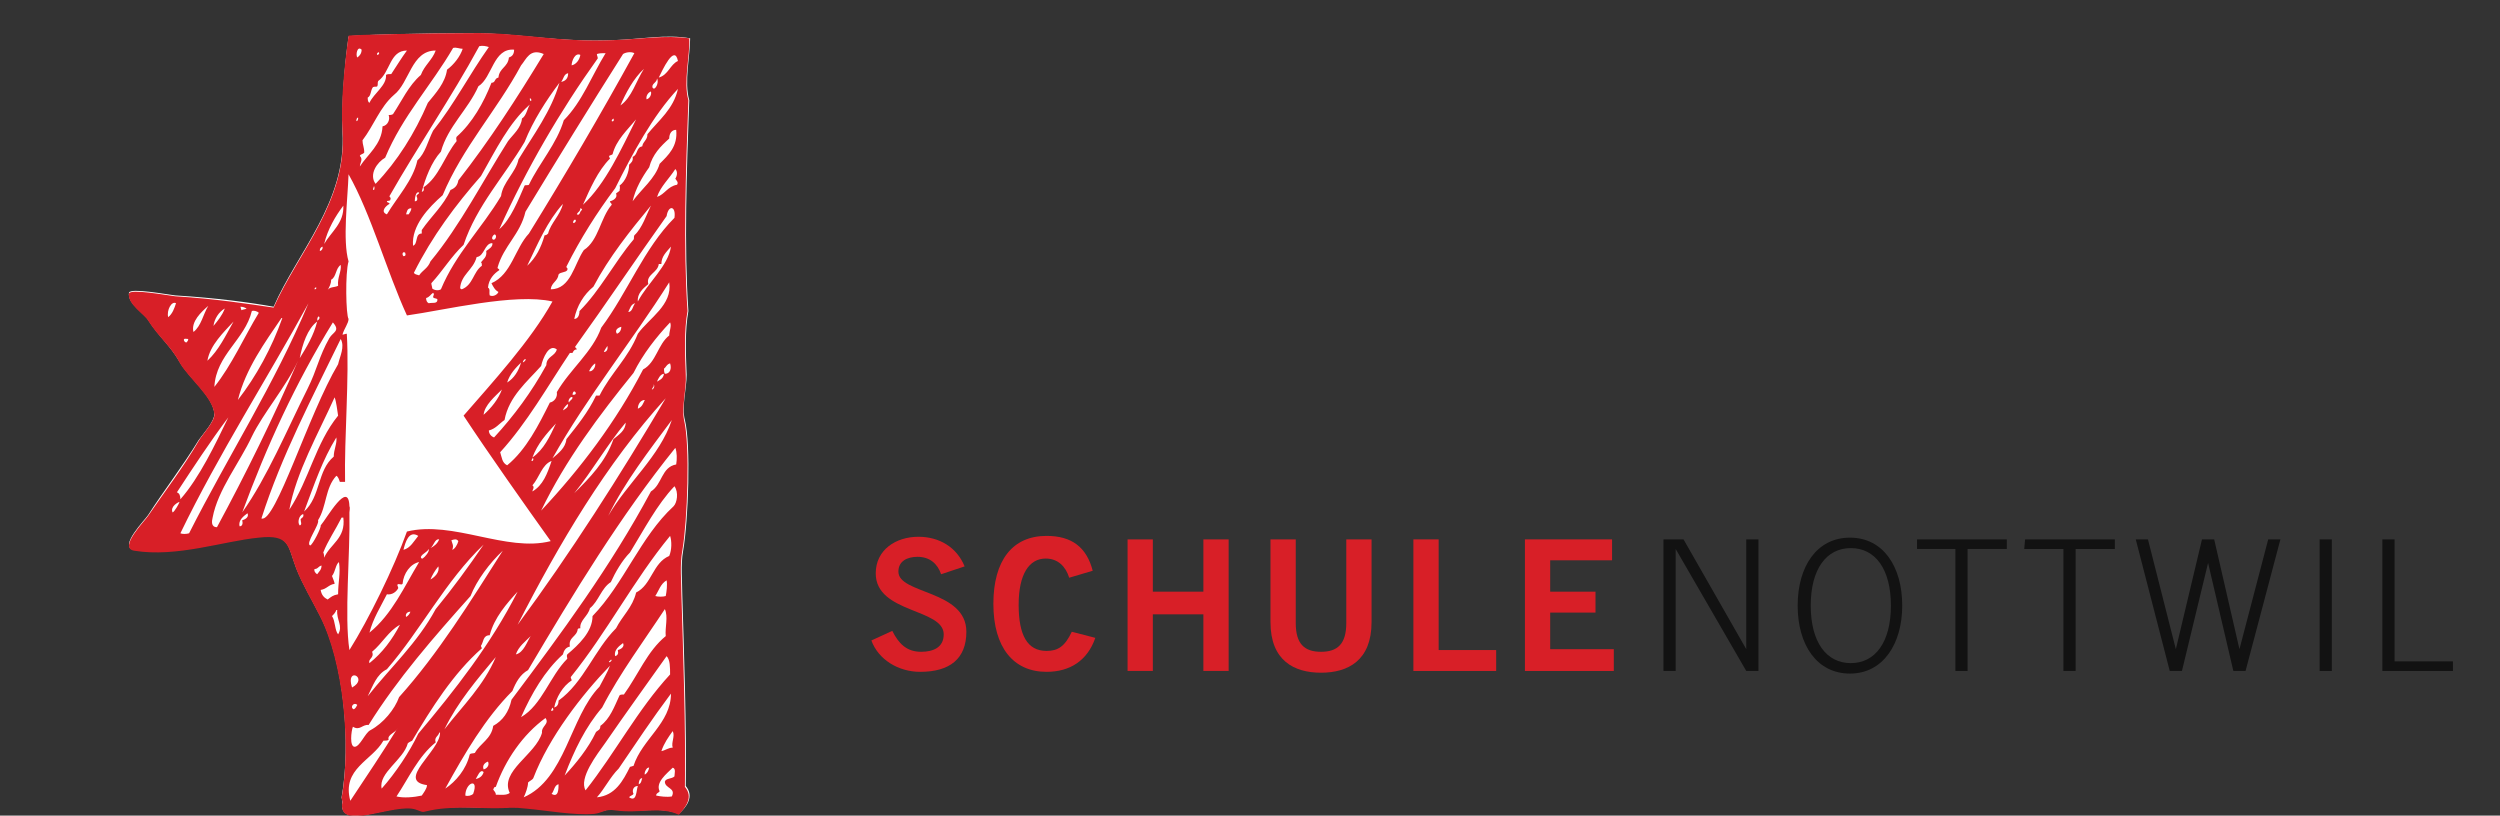 <?xml version="1.0" encoding="utf-8"?>
<!-- Generator: Adobe Illustrator 26.2.1, SVG Export Plug-In . SVG Version: 6.00 Build 0)  -->
<svg version="1.1" id="a" xmlns="http://www.w3.org/2000/svg" xmlns:xlink="http://www.w3.org/1999/xlink" x="0px" y="0px"
	 viewBox="0 0 286.9 93.6" style="enable-background:new 0 0 286.9 93.6;" xml:space="preserve">
<rect x="0" y="0" width="286.9" height="93.6" fill="#333333" stroke="none"/>
<style type="text/css">
	.st0{fill-rule:evenodd;clip-rule:evenodd;fill:#FFFFFF;}
	.st1{fill:#D81F27;}
	.st2{fill:#121212;}
	.st3{fill-rule:evenodd;clip-rule:evenodd;fill:#D81F27;}
</style>
<path class="st0" d="M78.7,90.2c0.1-6.8-0.2-15.2-0.4-21.9c0-1.5-0.2-3.5,0.1-5.1c0.6-3.5,0.9-12.2,0.2-15c-0.4-1.5,0.2-3.6,0.2-5.2
	c-0.1-2.5-0.2-5.1,0.2-7.3c-0.5-7.5-0.2-16,0.1-24.2c-0.6-2.1,0.1-5.1,0.1-7.1c-2.7-0.5-5.7,0.1-8.6,0.2C64,4.9,59.8,3.8,54,3.8
	c-4.8,0-14,0.2-14,0.4c-0.5,3.6-0.8,7.6-0.7,10.9c0.5,8-5.2,13.9-7.9,20.1c-2.8-0.5-6.5-1-11.3-1.3c-0.9-0.1-5.2-0.9-5.3-0.3
	c-0.2,1.2,1.8,2.4,2.2,3.1c1.2,1.9,2.5,2.9,3.6,4.8c1,1.8,3.9,4,4,6c0,0.9-1.3,2.3-1.8,3c-1.9,3.1-4,5.8-5.8,8.6
	c-0.3,0.5-3.5,3.7-1.6,4c4.9,0.8,10.2-1.1,14.3-1.5c3.6-0.4,3.3,1,4.3,3.6c0.7,1.8,1.9,3.8,2.7,5.4c2.8,5.3,3.6,14.8,2.5,20.9
	c0,0.2,0.1,0.2,0.1,0.4c-0.7,3.7,5.9,0.1,8.4,0.9c1.1,0.4,0.7,0.3,1.7,0.1c2.8-0.6,6.3,0,9.2-0.3c0.8-0.1,0.9,0,1.8,0.1
	c2.3,0.1,5.6,0.8,7.8,0.6c0.9-0.1,1.3-0.5,2.4-0.4c2.8,0.4,5.2-0.4,7.3,0.5C78.8,92.6,79.7,91.4,78.7,90.2L78.7,90.2z"/>
<path class="st1" d="M108,65.9c-0.4-1.2-1.3-2-2.7-2c-1.2,0-2.2,0.5-2.2,1.7c0,2.6,7.8,2.1,7.8,6.9c0,3.1-1.9,4.6-5.3,4.6
	c-2.5,0-4.8-1.4-5.6-3.6l2.4-1.1c0.7,1.4,1.6,2.4,3.3,2.4c1.4,0,2.6-0.5,2.6-2c0-3-7.8-2.4-7.8-7c0-2.7,2.3-4.2,4.9-4.2
	c2.4,0,4.4,1.2,5.3,3.4L108,65.9L108,65.9z"/>
<path class="st1" d="M122.7,66.3c-0.4-1.3-1.3-2.2-2.7-2.2c-1.9,0-3.1,1.8-3.1,5.3c0,3.5,1,5.3,3.2,5.3c1.3,0,2.1-0.5,2.9-2.2
	l2.7,0.7c-0.9,2.6-2.9,3.9-5.6,3.9c-3.8,0-6.1-2.8-6.1-7.8s2.2-7.8,6.1-7.8c2.9,0,4.6,1.3,5.3,4L122.7,66.3L122.7,66.3z"/>
<path class="st1" d="M129.4,77V61.9h2.9v6h5.8v-6h2.9V77h-2.9v-6.5h-5.8V77H129.4z"/>
<path class="st1" d="M154.5,61.9h2.9v9.5c0,4.4-2.7,5.8-5.8,5.8s-5.8-1.4-5.8-5.8v-9.5h2.9v9.6c0,2.4,1,3.3,2.9,3.3s2.9-0.9,2.9-3.3
	C154.5,71.5,154.5,61.9,154.5,61.9z"/>
<path class="st1" d="M162.2,77V61.9h2.9v12.7h6.6V77H162.2L162.2,77z"/>
<path class="st1" d="M175,77V61.9h10v2.4h-7.1v3.6h5.2v2.4h-5.2v4.2h7.3V77L175,77L175,77z"/>
<path class="st2" d="M190.9,61.9h2.3l7.2,12.6h0V61.9h1.4V77h-1.4l-8.1-14h0v14h-1.4L190.9,61.9L190.9,61.9z"/>
<path class="st2" d="M218.3,69.5c0,4.4-2.2,7.8-6,7.8s-6-3.3-6-7.8s2.2-7.8,6-7.8S218.3,65,218.3,69.5z M217,69.5
	c0-4.2-1.8-6.6-4.6-6.6s-4.6,2.4-4.6,6.6s1.8,6.6,4.6,6.6S217,73.7,217,69.5z"/>
<path class="st2" d="M220,61.9h10.3V63h-4.5v14h-1.4V63H220L220,61.9L220,61.9z"/>
<path class="st2" d="M232.4,61.9h10.3V63h-4.5v14h-1.4V63h-4.5L232.4,61.9L232.4,61.9z"/>
<path class="st2" d="M245.1,61.9h1.4l3.2,12.6h0l3-12.6h1.4l2.9,12.6h0l3.3-12.6h1.4l-4,15.1h-1.4l-2.9-12.4h0L250.4,77H249
	L245.1,61.9L245.1,61.9z"/>
<path class="st2" d="M266.2,61.9h1.4V77h-1.4V61.9z"/>
<path class="st2" d="M273.4,61.9h1.4v14h6.7V77h-8.1L273.4,61.9L273.4,61.9z"/>
<path class="st3" d="M79.1,4.4c0.1,2-0.7,5-0.1,7.1c-0.3,8.2-0.6,16.7-0.1,24.2c-0.4,2.2-0.3,4.9-0.2,7.3c0.1,1.6-0.5,3.7-0.2,5.2
	c0.7,2.9,0.4,11.5-0.2,15c-0.3,1.6-0.1,3.6-0.1,5.1c0.2,6.8,0.5,15.1,0.4,22c1,1.2,0.1,2.3-0.7,3.2c-2.1-1-4.5-0.1-7.3-0.5
	c-1.1-0.2-1.5,0.3-2.4,0.4c-2.3,0.2-5.5-0.4-7.8-0.6c-1-0.1-1-0.1-1.8-0.1c-2.9,0.2-6.3-0.3-9.2,0.3c-1.1,0.2-0.6,0.3-1.7-0.1
	c-2.5-0.8-9.1,2.7-8.4-0.9c0-0.2-0.1-0.2-0.1-0.4c1.1-6.2,0.2-15.6-2.5-20.9c-0.8-1.6-2-3.6-2.7-5.4c-1-2.6-0.7-4-4.3-3.6
	c-4.1,0.4-9.4,2.3-14.3,1.5c-1.9-0.3,1.3-3.5,1.6-4c1.9-2.8,4-5.5,5.8-8.6c0.4-0.7,1.8-2.2,1.8-3c-0.1-2-3-4.2-4-6
	c-1-1.9-2.4-2.9-3.6-4.8c-0.4-0.7-2.4-1.9-2.2-3.1c0.1-0.6,4.4,0.2,5.3,0.3c4.8,0.3,8.5,0.9,11.3,1.3C34.2,29,39.9,23,39.3,15
	c-0.2-3.3,0.2-7.3,0.7-10.9c0-0.1,9.2-0.3,14-0.3c5.8-0.1,10,1.1,16.5,0.8C73.4,4.5,76.4,4,79.1,4.4L79.1,4.4z M55,5.3
	c-3.2,5.9-7,11.4-10.3,17.2c0,0.2,0.2,0.1,0.1,0.4c0,0.2-0.3,0.1-0.4,0.2c0,0.2,0.3,0.1,0.3,0.3c-0.4,0.2-1.1,0.9-0.3,1.2
	c1.2-2,3-3.9,3.5-6.2c0.9-0.8,1.2-2.2,1.8-3.4c2.4-3,4.2-6.5,6.4-9.6C55.8,5.3,55.4,5.2,55,5.3L55,5.3z M41,6.6
	c0.3-0.2,0.5-0.5,0.5-0.9C41,5.2,40.8,6.3,41,6.6z M52,5.5c-2.5,4.3-5.8,7.8-7.8,12.6c-0.9,0.5-1.9,1.9-1.1,3c2.5-2.6,4.5-5.8,6-9.3
	c0.9-1.1,2-2.3,2.2-3.8c0.8-0.6,1.5-1.5,1.8-2.4C52.7,5.6,52.4,5.4,52,5.5L52,5.5z M43.4,9.3c-0.1,0.2,0,0.4-0.1,0.6
	c-0.1,0.1-0.3,0-0.5,0.1c-0.3,0.4-0.2,1-0.6,1.2c0,0.2,0,0.5,0.2,0.6c0.5-1.1,2-2,1.9-3.2c0.1-0.1,0.4-0.1,0.6-0.1
	c0.6-0.9,1.2-1.9,1.8-2.7C44.7,5.8,44.8,8.3,43.4,9.3L43.4,9.3z M45.2,10.9c-1.6,1.4-2.3,3.5-3.6,5.2c0,0.5,0.2,0.8,0.2,1.4
	c-0.1,0.2-0.5,0.2-0.5,0.4c0.4,0.4,0,0.8,0,1.2c0.9-1.4,2.5-2.5,2.6-4.6c0.6-0.1,0.9-0.8,0.7-1.3c0.2,0,0.3,0,0.5-0.1
	c1-1.5,1.8-3.3,3.2-4.5c0.4-1.1,1.3-1.7,1.7-2.8C47.2,5.8,47,9.5,45.2,10.9L45.2,10.9z M54.9,9.9c-1.2,2.7-3.5,4.6-4.3,7.5
	c-1.1,1.2-1.8,3.1-2.2,4.6c0.2,0,0.3-0.2,0.2-0.5c1.8-1.2,2.4-3.6,3.8-5.3c0-0.2-0.1-0.3,0-0.5c1.8-1.6,3.1-3.9,4-6.2
	c0.5,0,0.3-0.5,0.8-0.6c0.1-1.1,1.1-1.2,1.2-2.3C58.7,6.5,59,6.3,59,5.7C56.6,5.5,56.5,8.9,54.9,9.9L54.9,9.9z M43.3,6.3
	c0.2,0,0.3-0.3,0.1-0.3C43.3,6.1,43.2,6.2,43.3,6.3z M59.8,7.5c-2.8,5.2-6.7,9.4-9,14.9c-1.6,1.4-3.6,3.5-3.4,5.8
	c0.6-0.2,0.2-1.4,1-1.4c0-0.1,0-0.3,0-0.4c1.1-1.6,2.5-2.8,3.3-4.6c0.5-0.2,0.8-0.5,0.9-1.1c3.6-4.6,6.7-9.4,9.8-14.5
	C60.8,5.5,60.4,6.8,59.8,7.5L59.8,7.5z M71.5,6.2c-3.8,6-7.5,12-11.2,18.1c-0.6,2.6-2.5,3.9-3.2,6.4c0,0.2,0.2,0.1,0.2,0.3
	C56.7,31.4,56.1,32,56,33c0.3,0.2,0.1,0.5,0.2,0.9c0.4,0.2,0.9-0.1,1-0.4c-0.4-0.2-0.6-0.6-0.8-1c2.3-1,2.7-4,4.3-5.7
	c4.2-6.8,8.2-13.6,12.1-20.7C72.4,5.9,71.8,6,71.5,6.2L71.5,6.2z M68.5,6.2c0,0.2,0.1,0.3,0.1,0.5c-4.3,6-8.2,12.7-11.3,19.6
	c1.3-1.1,2.2-3.4,2.9-5c0.1-0.1,0.4,0,0.5-0.1c1.2-2.5,3.2-4.7,4-7.4c2.1-2.1,3.2-5.1,4.8-7.7C69.1,6.1,68.8,6.1,68.5,6.2L68.5,6.2z
	 M65.6,7.5c0.5-0.1,0.9-0.6,1-1.2C66,6,65.6,7,65.6,7.5z M75.6,8.9c1.1-0.3,1.3-1.5,2.2-1.9C77.4,5,76,8.1,75.6,8.9z M71.2,12.1
	c1.3-0.9,1.8-2.8,2.7-4.2C72.7,9,71.8,10.7,71.2,12.1z M64.4,9.4c0.5-0.1,0.8-0.4,0.8-1C64.7,8.5,64.7,9,64.4,9.4z M74.9,10.1
	c0.1,0,0.1,0,0.1,0.1c0.4-0.1,0.6-0.9,0.4-1.2C75.4,9.5,74.7,9.6,74.9,10.1z M60.2,16.3c-2.3,3.9-5.5,7.3-7,11.8
	c-1.4,1.3-2.4,3-3.7,4.4c0,0.2,0.1,0.4,0.1,0.6c0.2,0.2,0.7,0.3,1,0.1c1.7-4.1,4.7-7,6.9-10.7c0.2-1.6,1.7-2.7,2-4.2
	c1.7-2.8,3.8-5.6,4.7-8.8C62.7,11.5,61.2,13.8,60.2,16.3L60.2,16.3z M77.8,10.2c-2.9,3.1-5.2,7.4-7.2,11.4c-2.1,2.8-4,5.8-5.6,9
	c0,0.2,0.2,0.1,0.1,0.4c-0.2,0.3-0.8,0.2-1,0.5c-0.1,0.8-0.8,0.9-0.9,1.7c2.3,0,2.7-2.9,3.8-4.5c1.7-1.1,1.9-3.7,3.2-5.2
	c0-0.2-0.2-0.2-0.2-0.4c0.4-0.1,0.9-0.4,0.7-0.9c0.1-0.1,0.3-0.2,0.4-0.3c0-0.2,0.1-0.4,0-0.6c0.7-0.5,1.1-1.6,1.1-2.4
	c0.2-0.2,0.5-0.4,0.4-0.9c0.6-0.2,0.4-1.1,1.1-1.2c0.1-0.6,0.6-0.7,0.6-1.4C75.6,13.8,77.3,12.5,77.8,10.2L77.8,10.2z M74.2,11.4
	c0.4-0.1,0.6-0.6,0.5-0.9C74.4,10.6,74.1,11,74.2,11.4z M60.9,11.6c0.1,0,0.1-0.2,0-0.3c0,0-0.1,0-0.1,0
	C60.8,11.4,60.8,11.5,60.9,11.6z M55.2,20.2c-2.9,3.3-5.6,6.9-7.7,11.1c0.1,0.2,0.3,0.2,0.6,0.3c0.4-0.6,1-0.8,1.3-1.6
	c3.4-4.1,6.1-9.4,8.9-13.8c0.6-0.8,1.5-1.5,1.6-2.6c0.5-0.3,0.6-1.1,0.9-1.6C58.4,14.1,56.9,17.2,55.2,20.2L55.2,20.2z M40.9,13.9
	c0.2,0,0.2-0.3,0.2-0.4C40.9,13.5,40.9,13.8,40.9,13.9z M70.2,13.9c0.2,0.1,0.3-0.1,0.2-0.3C70.3,13.7,70.2,13.7,70.2,13.9z
	 M70.3,17.7c-0.1,0.1-0.3,0.1-0.4,0.2c0,0.2,0.1,0.2,0.1,0.3c-1.4,1.4-2.3,3.5-3.1,5.3c2.6-2.4,4.4-6.4,6.1-9.8
	C72,14.9,70.7,16.1,70.3,17.7L70.3,17.7z M76.8,15.9c-1,0.9-1.9,1.8-2.3,3.3c-0.8,1.1-1.6,2.5-1.9,3.9c1-1.4,2.6-2.6,3.1-4.3
	c1-1,2.1-2,1.9-3.9C77.1,14.9,76.8,15.3,76.8,15.9L76.8,15.9z M75.4,22.6c0.9-0.3,1.2-1.2,2.3-1.4c0.2-0.3-0.1-0.5-0.2-0.7
	c0.2-0.3,0.3-0.8,0-1.1C76.8,20.5,75.8,21.4,75.4,22.6z M42.9,21.8c0.1,0,0.1-0.5,0-0.4C42.9,21.5,42.7,21.8,42.9,21.8z M40,30
	c-0.4,1.3-0.3,6.2,0,6.6c0,0.5-0.5,1.1-0.7,1.8c0.2,0,0.3-0.1,0.5-0.1c0.3,5.1-0.3,11.9-0.2,17c-0.3,0-0.4,0-0.6,0
	c-0.1-0.3-0.2-0.6-0.4-0.7c-1.3,1.4-1.1,3.5-2.1,5.1c0.2,0.5-1.5,2.7-0.9,2.9c0.3-0.1,1.3-2.1,1.2-2.3c0.7-0.8,3.2-5.3,3.3-2.2
	c0.1,0.2,0,0.5,0,0.7c0.1,4.7-0.6,11.9,0,15.8c2.2-3.5,5.1-9.4,6.6-13.6c5.3-1.3,11.4,2.4,16.5,1.1c-3-4.2-7.1-10-10-14.4
	c3.3-3.8,7.7-8.6,10.2-13.1c-4.3-1-12.4,1-16.7,1.6c-2.3-5-4.1-11.6-6.7-16.2C39.9,22.9,39.3,27.6,40,30L40,30z M47.6,23.1
	c0.4,0,0.3-0.4,0.2-0.6c0-0.2,0.3-0.2,0.3-0.4C47.7,21.9,47.6,22.8,47.6,23.1L47.6,23.1z M37.2,28c0.8-1.4,2.3-2.4,2.2-4.4
	C38.5,24.8,37.6,26.3,37.2,28z M60.5,30.5c1-0.9,1.6-2.1,2-3.5c0.2,0,0.3-0.1,0.4-0.2c0.3-1.2,1.4-2.1,1.7-3.4
	C62.8,25.4,61.7,28,60.5,30.5z M46.6,24.6c0.1,0,0.2,0,0.3,0c0.1-0.2,0.3-0.4,0.3-0.7C46.7,23.9,46.7,24.3,46.6,24.6L46.6,24.6z
	 M68.1,32.9c-1.1,0.9-1.9,2.2-2.2,3.7c0.4,0,0.6-0.4,0.6-0.9c2.4-2.4,4-5.6,6.2-8.2c0.1-0.1,0-0.3,0.1-0.5c0.9-0.8,1.4-2.4,1.9-3.4
	C72.3,26.5,69.9,29.5,68.1,32.9L68.1,32.9z M66.2,24.6c0.4,0.2,0.3-0.4,0.6-0.5c0-0.1-0.1-0.2-0.2-0.2
	C66.6,24.3,66.3,24.3,66.2,24.6z M76.5,24.8c-3.5,4.9-6.9,10-10.5,15c0,0.1,0.2,0.2,0.2,0.3c-0.3,0-0.4,0.2-0.5,0.4
	c-0.1,0-0.2,0-0.3,0c-2.6,3.9-4.9,8-8,11.4c0.2,0.6,0.2,1.2,0.8,1.5c2.2-1.8,3.6-4.6,4.9-7.2c0.5-0.1,0.9-0.6,0.8-1.2
	c1.5-2.6,4.1-4.6,5.1-7.4c3-4,4.9-9.1,8.4-12.6C77.6,23.6,76.7,23.5,76.5,24.8L76.5,24.8z M65.8,25.6c0.2,0,0.4-0.3,0.2-0.4
	C65.9,25.2,65.7,25.4,65.8,25.6z M56.6,27.5c0.2,0.1,0.5-0.4,0.2-0.6C56.6,26.9,56.3,27.4,56.6,27.5z M54.7,29.5
	c-0.4,1.5-1.8,2-1.9,3.6c0.1,0,0.1,0.1,0.2,0.1c1.3-0.5,1.3-2,2.3-2.7c0-0.2,0-0.3-0.1-0.4c0.3-0.4,0.7-0.6,0.6-1.3
	c0.3-0.2,0.8-0.5,0.7-0.9C55.6,27.9,55.6,29.4,54.7,29.5L54.7,29.5z M36.7,28.8c0.2,0,0.4-0.3,0.3-0.5
	C36.8,28.4,36.7,28.5,36.7,28.8z M75.9,30.3c-0.1,0-0.2,0-0.3,0c-0.1,1-1.5,1.2-1.2,2.3c-0.6,0.5-1.3,1.1-1.2,2
	c1.1-2.1,3.5-4.1,3.8-6.3C76.5,28.9,75.9,29.4,75.9,30.3z M46.3,29.4c0.2,0,0.3-0.1,0.2-0.4C46.2,28.8,46.1,29.2,46.3,29.4z
	 M37.6,33.3c0.2-0.4,0.8-0.3,1.2-0.5c-0.1-1,0.4-1.6,0.3-2.4c-0.6,0.4-0.5,1.4-1.1,1.7C38,32.6,37.8,32.9,37.6,33.3L37.6,33.3z
	 M36.1,33.2c0.2,0,0.2-0.1,0.2-0.2c0,0-0.1,0-0.1,0C36.2,33,36.1,33,36.1,33.2z M63.4,52.6c0.7-0.6,1.5-1.2,1.6-2.2
	c1.2-1.5,2.5-3.1,3.4-5c0.1,0,0.3,0,0.4,0c1.3-2.6,3.3-4.3,4.4-7.1c1.3-1.8,4-3.3,3.6-5.9C72.5,39.2,67.4,45.5,63.4,52.6L63.4,52.6z
	 M48.9,34.2c0,0.3,0.1,0.5,0.3,0.6c0.4-0.1,1,0.1,1-0.4c0-0.2-0.4-0.1-0.5-0.3c0-0.2,0.2-0.3,0-0.5C49.4,33.8,49.3,34.1,48.9,34.2
	L48.9,34.2z M19.3,36.4c0.5-0.4,0.7-1,0.9-1.6C19.7,34.5,19.1,35.6,19.3,36.4z M20.7,61.2c0.2,0.1,0.7,0.1,1,0
	c4.5-8.9,9.8-17.1,13.7-26.4C30.7,43.4,25.1,52.1,20.7,61.2z M22.2,38.1c0.9-0.7,1.1-2,1.7-3C23.1,35.8,21.9,36.9,22.2,38.1z
	 M27.7,35.6c0.2-0.1,0.5-0.1,0.6-0.2c-0.2-0.1-0.4-0.2-0.7-0.2C27.6,35.3,27.7,35.5,27.7,35.6L27.7,35.6z M24.5,37.4
	c0.5-0.6,1-1.2,1.3-2C25.1,35.8,24.6,36.6,24.5,37.4z M72.1,35.8c0.5,0,0.5-0.7,0.8-1C72.4,34.9,72.3,35.4,72.1,35.8z M28.9,35.7
	c-0.8,3.3-4.1,5-4.3,8.7c2-2.5,3.4-5.7,5.1-8.5C29.5,35.7,29.1,35.6,28.9,35.7z M27.8,58.8c2.9-4.1,5.1-9.4,7.5-14.2
	c1.1-2.2,1.3-3.7,2.5-5.8c0.4-0.7,1.3-0.8,0.4-1.8C33.9,44,30.6,51.2,27.8,58.8L27.8,58.8z M36.4,36.8C37,36.5,36.4,35.9,36.4,36.8
	L36.4,36.8z M27.3,45.9c2.1-2.7,3.9-6,5.1-9.4h-0.1C30.4,39.3,28.2,42.3,27.3,45.9z M23.8,41.4c1.3-1.2,2.1-2.9,3-4.5
	C25.7,38.1,24.1,39.6,23.8,41.4z M34.4,41.1c0.8-1.3,1.6-2.6,2-4.2C35.3,37.7,34.7,39.5,34.4,41.1z M76.9,37
	c-1.6,1.7-3.1,3.6-4.2,5.8c-3.9,4.8-7.8,10-10.6,15.8c4.5-4.8,8.6-10.2,11.7-16.2c1.5-0.8,1.7-2.9,3-3.9C76.8,38,77.1,37.4,76.9,37z
	 M70.8,38.3c0.3-0.1,0.5-0.4,0.5-0.8C70.9,37.6,70.5,37.9,70.8,38.3z M21.1,39c0,0.1,0.1,0.3,0.3,0.3c0.1-0.1,0.2-0.2,0.2-0.4
	C21.4,38.9,21.1,38.8,21.1,39L21.1,39z M30,59.5c1.6,0.6,5.4-12,8.8-17.7c0.2-0.9,0.8-2,0.3-2.9C35.8,45.7,32.3,52.3,30,59.5z
	 M62.1,42c-1.6,1.8-3.7,3.5-4.2,6.2c-0.6,0.4-1,1-1.8,1.2c0,0.4,0.3,0.7,0.6,0.8c2.3-2.5,4.3-5.2,6-8.3c0-1,1-1,1.2-1.8
	C63,39.4,62.3,41.1,62.1,42z M69.3,40.4c0.3,0,0.5-0.3,0.4-0.7C69.6,39.9,69.4,40.1,69.3,40.4z M28.9,50.1c-1.4,3-3.9,6.1-4.5,9.3
	c-0.1,0.4-0.2,1.1,0.5,1.1c3.3-6.1,6.5-12.6,9.3-19.1C32.9,44.3,30.2,47.4,28.9,50.1z M60,41.6c0.2-0.1,0.4-0.3,0.3-0.4
	C60.2,41.2,60,41.4,60,41.6z M58.2,43.9c0.8-0.5,1.3-1.3,1.6-2.3C59.2,42.2,58.5,42.9,58.2,43.9z M67.6,42.6
	c0.4,0.1,0.8-0.5,0.7-0.9C68,41.9,67.8,42.2,67.6,42.6z M76.2,42.3c0,0.2,0,0.4,0.1,0.6c0.6,0,0.8-0.6,0.6-1.2
	C76.5,41.8,76.4,42.2,76.2,42.3L76.2,42.3z M75.4,43.8c0.3-0.2,0.7-0.3,0.8-0.9C75.8,42.9,75.5,43.5,75.4,43.8z M74.8,44.7
	c0.2,0,0.4-0.4,0.2-0.6C75.1,44.4,74.9,44.4,74.8,44.7z M55.5,47.6c0.9-0.8,1.7-1.8,2.1-2.9C56.8,45.5,55.6,46.5,55.5,47.6z
	 M65.7,45.3C66.5,45.4,65.8,44.4,65.7,45.3L65.7,45.3z M33.2,58.5c2.3-3.5,3-7.6,5.6-10.8c-0.1-0.6-0.2-1.6-0.4-2.1
	C36.5,49.8,34,54.2,33.2,58.5z M65.3,46.2c0.1-0.3,0.4-0.3,0.4-0.6C65.5,45.4,65.1,46,65.3,46.2z M59.4,71.7c6-8.1,11.8-17.2,17-26
	C69.6,53.2,64.2,62.3,59.4,71.7z M73.2,46.9c0.5-0.2,0.6-0.6,0.8-1C73.5,45.9,73.2,46.4,73.2,46.9z M64.6,47.1
	c0.3-0.2,0.6-0.3,0.6-0.7c0,0,0,0-0.1,0C64.9,46.6,64.7,46.8,64.6,47.1z M20.3,56.5c0.3,0.1,0.4,0.4,0.4,0.8c2.2-2.5,4-6.3,5.5-9.4
	C24.1,50.7,22.2,53.6,20.3,56.5z M69.8,59.2c2.2-3.8,5.9-6.8,7.3-11C74.5,51.7,71.7,55.3,69.8,59.2z M61.1,52.5
	c1.3-0.9,2-2.4,2.7-3.9C62.7,49.8,61.7,50.9,61.1,52.5z M65.9,56.6c1.8-1.8,3.6-3.6,4.5-6.2c0.6-0.5,1.4-1,1.4-1.9
	C69.7,51,68,54,65.9,56.6L65.9,56.6z M34.9,58.7c1.9-1.7,1.5-4.7,3.4-6.3c0-0.8,0.4-1.5,0.3-2.2C37,52.8,36.1,55.5,34.9,58.7z
	 M60.6,76.9c-0.9,0.5-1.4,1.4-1.8,2.4c-3.1,3.1-5.5,7.2-7.7,11.2c1.2-0.8,2.4-2.2,2.8-3.9c0.1-0.2,0.4-0.1,0.6-0.2
	c0.6-1.1,1.9-1.6,2.1-3.1c1.1-0.6,1.8-1.6,2.1-3c5.7-7.6,11.4-15.3,16-23.9c1.3-0.8,1.2-2.8,2.9-3.1c0.1-0.6,0.1-1.4-0.1-1.9
	C71.2,59.2,65.8,68.1,60.6,76.9z M61,52.9c0.2,0.1,0.3-0.4,0.1-0.3C61.1,52.7,61,52.7,61,52.9z M61.1,55.7c0.3,0.2,0,0.5,0,0.7
	c1.2-0.7,1.7-2,2.2-3.5C62.2,53.3,61.9,54.8,61.1,55.7L61.1,55.7z M77.4,55.8c-2,2.1-3.5,5-5.1,7.6c-0.9,0.9-1.7,2.3-2.2,3.4
	c-1.1,0.7-1.4,2.2-2.4,3c-0.2,0.9-1.2,1.4-1.1,2.3c-0.2,0-0.2,0-0.3,0.1c-0.1,0.9-1.1,0.9-0.9,2c-0.5,0.1-0.7,0.5-0.8,0.9
	c-2.1,1.9-3.6,4.5-4.8,7.2c2.4-1.4,3.3-4.7,5.3-6.7c0-0.2-0.1-0.3,0-0.5c1.3-1.1,2.9-2.6,2.9-4.4c3.6-3.7,5.5-9.1,9.3-12.6
	C77.7,57.7,77.9,56.5,77.4,55.8L77.4,55.8z M19.8,58.8c0.2,0,0.8-1.1,0.8-1.2C20.5,57.6,19.5,58.1,19.8,58.8z M34.4,60.3
	C34.4,60.3,34.4,60.3,34.4,60.3c0.3-0.1,0.1-0.4,0.1-0.7c0.1-0.2,0.4-0.2,0.3-0.6C34.3,59.1,34.1,60,34.4,60.3L34.4,60.3z
	 M37.1,63.4c0.1,0.2,0.1,0.5,0.1,0.6c0.7-1.6,2.5-2.2,2.2-4.6c-0.1,0-0.1,0-0.2,0C38.5,60.8,37.6,62.1,37.1,63.4L37.1,63.4z
	 M46.3,63.1c0.8-0.2,1.2-1,1.7-1.6C46.9,60.8,46.5,62.3,46.3,63.1z M49.4,62.9c0.4-0.2,0.8-0.5,1-1C49.9,61.8,49.8,62.6,49.4,62.9z
	 M51.8,62c0.1,0.4,0.3,0.6,0.1,1.1c0.3-0.1,0.6-0.6,0.7-1C52.4,61.8,52.1,61.9,51.8,62z M65.5,77.7c0,0.2,0.1,0.2,0.1,0.4
	c-1,0.6-1.8,2-2,3.1c0.3-0.1,0.5-0.3,0.5-0.8c2.9-2.1,4.1-5.8,6.6-8.3c0.7-1.4,1.9-2.4,2.3-4.1c1.8-0.9,1.9-3.4,3.8-4.2
	c0.3-0.7,0.3-1.7,0.1-2.3C72.7,66.6,69.7,72.5,65.5,77.7L65.5,77.7z M44.4,76.8c-1.2,0.6-1.6,1.9-2.2,3.1c2.6-3.3,5.7-6.1,7.8-10
	c1.9-2.3,3.8-4.9,5.5-7.4C51.1,66.7,48.3,72.3,44.4,76.8L44.4,76.8z M48.3,63.9c0,0.2,0.1,0.2,0.2,0.2c0.3-0.2,0.8-0.8,0.7-1.1
	C49,63.4,48.5,63.5,48.3,63.9z M54,68.4c-4.2,4.7-8.4,9.5-11.7,14.8c-0.7-0.1-1,0.7-1.8,0.2c-0.2,0.5-0.4,2.3,0.2,2.3
	c0.6,0,1.2-1.6,1.8-1.9c1.5-0.8,2.8-2.4,3.3-3.8C50.3,75,54,69,57.7,63.2C56.2,64.6,54.7,66.6,54,68.4L54,68.4z M38.1,66.1
	c0.1,0.3,0.3,0.7,0.3,0.9c-0.7,0.1-0.9,0.6-1.6,0.7c0.1,0.6,0.4,0.9,0.8,1.1c0.4-0.3,0.6-0.5,1.2-0.6c0-1.4,0.3-2.4,0.1-3.7
	C38.5,64.8,38.5,65.6,38.1,66.1L38.1,66.1z M46.2,67c-0.2,0.2-0.4-0.1-0.6,0.1c0,0.2,0.1,0.2,0.1,0.4c-0.2,0.4-0.7,0.8-1.3,0.7
	c-0.7,1.4-1.6,2.8-2,4.4c2.6-2.1,4-5.3,5.7-8.1C47.1,64.7,46.3,65.8,46.2,67L46.2,67z M36.1,65.3c-0.1,0.2,0.1,0.5,0.3,0.6
	c0.2-0.3,0.5-0.5,0.5-1C36.5,65,36.5,65.3,36.1,65.3z M49.4,66.5c0.4-0.2,1.1-0.8,0.9-1.5C49.9,65.5,49.6,66,49.4,66.5z M75.2,68.4
	c0.3,0.1,0.9,0.1,1.2,0c0.1-0.5,0.2-1.3,0.1-1.8C75.8,67,75.6,67.8,75.2,68.4z M56.2,72.9c-0.8,0-0.7,0.8-1,1.2
	c0,0.2,0.1,0.2,0.1,0.3c-3.3,2.9-5.8,6.9-8,10.6c-0.2,0.1-0.4,0.2-0.5,0.3c-0.5,1.9-3.4,3.4-3,5.2c1.6-1.8,3.2-4.2,4.2-6.3
	c4.2-5,8.3-10.2,11.4-16.3C58.2,69.2,56.7,70.9,56.2,72.9z M38.1,70.7c0.4,0.6,0.3,1.6,0.7,2.1c0.6-1-0.2-1.6-0.1-2.8
	c0,0-0.1,0-0.1,0C38.5,70.3,38.3,70.5,38.1,70.7L38.1,70.7z M46.6,70.8c0.2-0.1,0.4-0.3,0.5-0.6C46.7,70.2,46.5,70.5,46.6,70.8z
	 M69.1,81.2c-1.9,2.2-3.2,4.9-4.3,7.8c1.3-1.4,2.7-3.1,3.6-5c0.2-0.2,0.5-0.2,0.5-0.7c1.1-0.8,1.6-2.2,2.2-3.5
	c0.1-0.1,0.3-0.1,0.5-0.1c1.6-2.2,2.7-5,4.8-6.7c-0.1-1,0.3-2.2-0.1-3.1C74,73.4,71.1,77.3,69.1,81.2L69.1,81.2z M42.7,74.8
	c0.3,0.7-0.5,0.8-0.3,1.3c1.5-1.2,2.6-2.7,3.5-4.4C44.6,72.4,43.9,73.8,42.7,74.8L42.7,74.8z M59.2,75.1c0.9-0.2,1.3-1.5,1.7-2.1
	C60.3,73.6,59.5,74.2,59.2,75.1z M70.6,75.3c0.3-0.1,0.4-0.3,0.3-0.7c0.4-0.1,0.8-0.4,0.6-0.8C71.1,74.1,70.4,74.6,70.6,75.3
	L70.6,75.3z M27.5,60.4c0.3,0,0.4-0.3,0.3-0.7c0.4-0.1,0.8-0.4,0.6-0.8C28,59.2,27.3,59.7,27.5,60.4L27.5,60.4z M51,83.7
	c2.1-2.7,4.5-5,5.9-8.3C54.8,77.9,52.5,80.6,51,83.7z M69.5,85.2c-1,1.4-3.1,4.1-2.3,5.5c3.4-4.3,6-9.3,9.7-13.3
	c0-0.8,0-1.7-0.4-2.1C74.3,78.4,71.7,82,69.5,85.2L69.5,85.2z M69.9,76c0.2,0,0.4-0.3,0.2-0.3C70.1,75.8,69.8,75.9,69.9,76z
	 M61.2,89.3c-0.1,0.2-0.4,0.3-0.6,0.5c0,0.5-0.3,1.3-0.5,1.7c4.8-2.1,5.3-9.2,8.7-12.7c0.4-0.8,0.9-1.6,1.2-2.4
	C66.8,79.7,63,84.6,61.2,89.3L61.2,89.3z M40.4,78.9C42.4,77.8,39.6,76.4,40.4,78.9L40.4,78.9z M71,88.2c-1,1-1.6,2.3-2.5,3.3
	c2.1-0.2,3-1.9,3.8-3.5c0.1,0,0.3-0.1,0.4-0.1c1-3.1,4.3-4.9,4.3-8.3C74.9,82.4,72.9,85.4,71,88.2z M40.6,81.4
	c0.2-0.1,0.3-0.3,0.4-0.5C40.6,80.5,40.1,81.2,40.6,81.4z M63.3,81.6c0.1,0,0.1-0.1,0.2-0.1c0-0.1,0-0.2-0.1-0.3
	C63.3,81.4,63.2,81.5,63.3,81.6z M62.6,82.4c-2.6,1.9-4.6,4.8-5.7,7.9c-0.2,0-0.2,0.1-0.3,0.3c0.1,0.2,0.3,0.3,0.3,0.6
	c0.6,0,1.2,0.1,1.6-0.2c-1.2-2.5,3-4.4,3.7-6.9C62.1,83.3,63.1,83.1,62.6,82.4z M44.6,84.9C44.5,85,44.2,85,44,85
	c-1.3,2.3-4.8,3.2-3.8,6.9c1.8-2.7,3.8-5.7,5.4-8.3C45.4,84.1,44.4,84.3,44.6,84.9L44.6,84.9z M50,85.2c-2,1.6-3.1,4.1-4.5,6.2
	c0.8,0.2,2,0.1,2.9-0.1c0.2-0.3,0.6-0.8,0.6-1.2c-3.6-0.5,1.5-3.9,1.5-6c0,0,0-0.1-0.1,0C50.3,84.5,49.8,84.6,50,85.2z M75.9,86.2
	c0.5-0.1,0.8-0.4,1.3-0.4c-0.2-0.6,0.3-1.3,0-1.9C76.7,84.6,76.2,85.3,75.9,86.2z M55.5,88.3c0.4-0.1,0.7-0.5,0.5-0.9
	C55.7,87.5,55.3,87.8,55.5,88.3z M74,88.9c0.3-0.2,0.4-0.4,0.5-0.8C74.2,88,73.9,88.7,74,88.9z M75.7,90.8c-0.1,0.2-0.4,0.2-0.4,0.5
	c0.5,0.1,1.2,0.2,1.8,0.1c0.5-1-0.8-0.9-0.8-1.7c0.1-0.4,0.8-0.3,1.1-0.6c0-0.3,0.2-0.9-0.2-1C76.5,88.8,75.2,89.8,75.7,90.8z
	 M54.6,89.4c0.5-0.1,0.8-0.4,0.9-0.8C55.1,88.2,54.8,89.1,54.6,89.4z M73.3,90c0.3-0.1,0.3-0.4,0.4-0.7C73.4,89.3,73.3,89.7,73.3,90
	z M53.4,91.3c0.3,0.1,0.7,0,0.9-0.2C55,89.2,53.4,89.8,53.4,91.3z M63.3,91.1c0.8,0.5,0.8-0.6,0.8-1.1
	C63.6,90.1,63.6,90.8,63.3,91.1z M72.7,91.1c-0.1,0.2-0.4,0.2-0.5,0.4c0.9,0.6,0.8-0.8,1-1.3C72.7,90.2,72.5,90.7,72.7,91.1
	L72.7,91.1z"/>
</svg>

